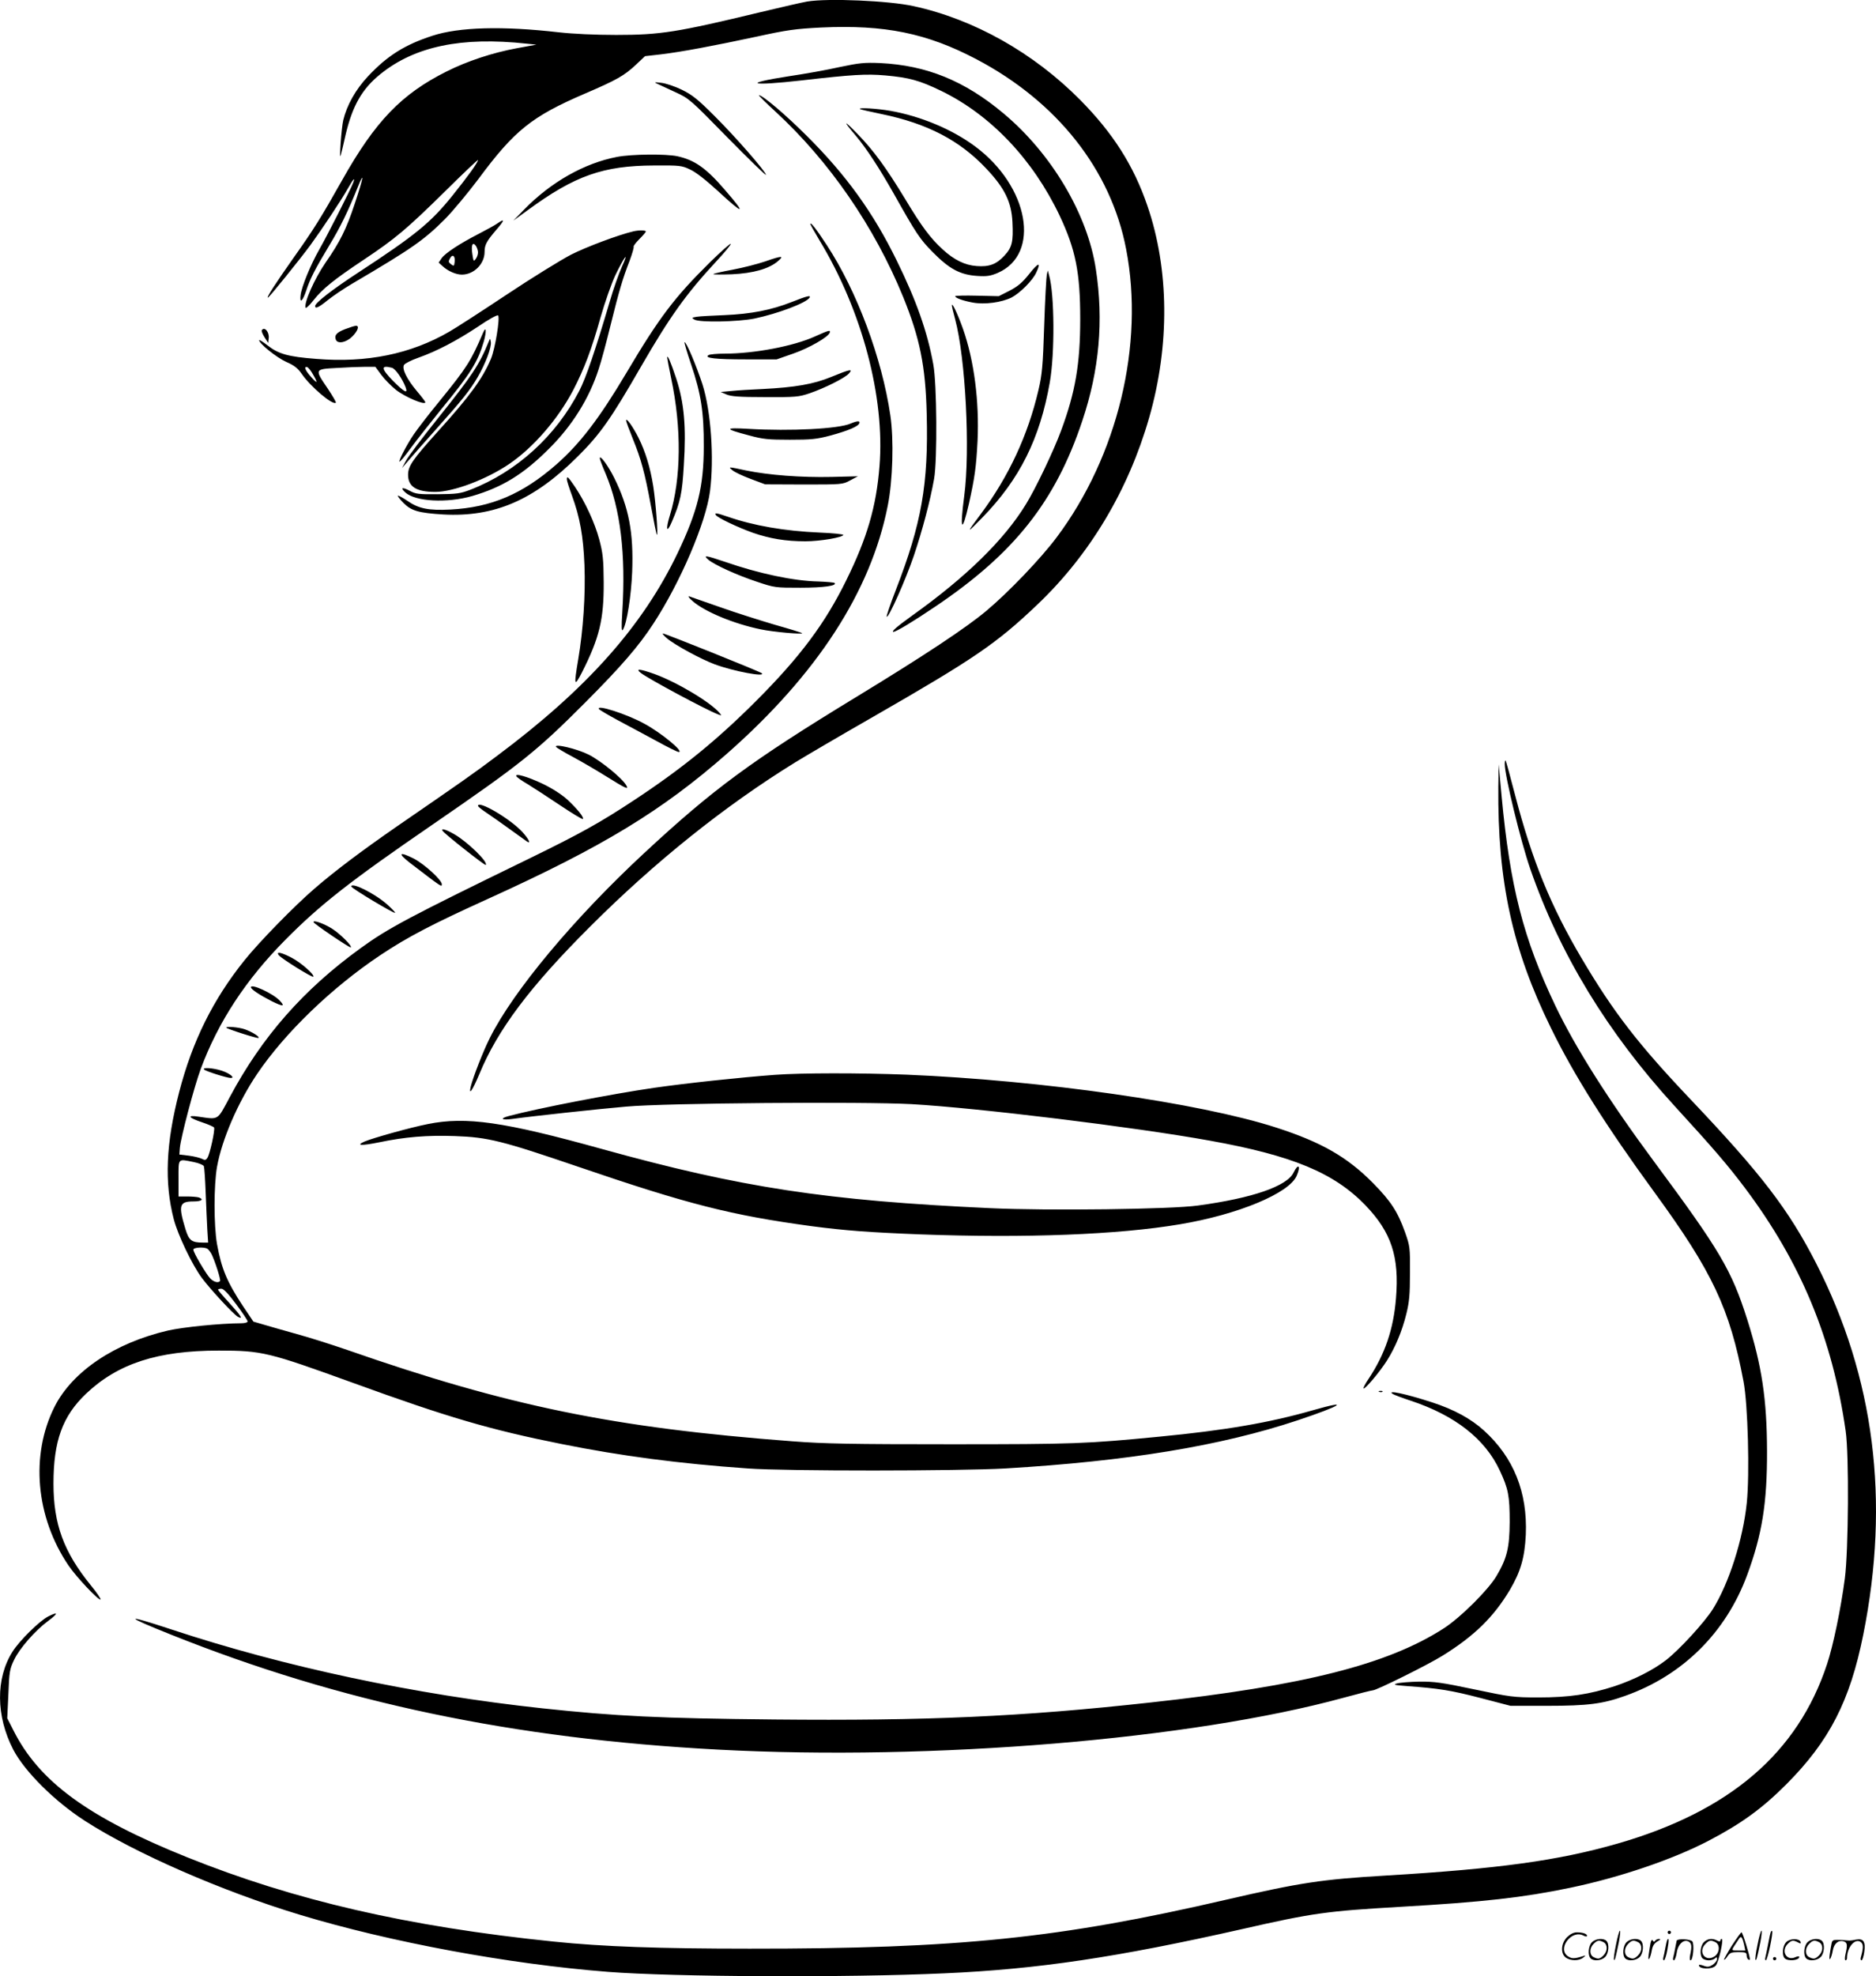 <svg version="1.0" xmlns="http://www.w3.org/2000/svg"
  viewBox="0 0 1140.131 1200.463"
 preserveAspectRatio="xMidYMid meet">
<g transform="translate(-0.498,1200.816) scale(0.1,-0.1)"
fill="#000000" stroke="none">
<path d="M4911 11999 c-29 -5 -156 -34 -281 -64 -511 -123 -611 -139 -880
-139 -127 0 -260 6 -350 16 -340 39 -605 32 -767 -21 -169 -55 -275 -122 -392
-247 -75 -80 -128 -175 -150 -266 -11 -47 -26 -252 -15 -213 3 11 17 68 30
127 42 176 100 277 212 367 209 168 492 227 887 184 l60 -6 -120 -22 c-147
-27 -303 -79 -426 -141 -274 -137 -433 -302 -634 -659 -130 -231 -174 -301
-294 -470 -114 -162 -168 -245 -158 -245 7 0 192 229 259 320 72 99 186 270
227 343 34 60 47 73 32 34 -16 -42 -162 -329 -207 -407 -51 -90 -105 -220
-112 -274 -7 -55 12 -39 34 27 23 71 54 131 140 274 68 112 114 207 174 356
43 108 32 49 -20 -105 -50 -151 -89 -230 -177 -356 -67 -98 -131 -242 -121
-273 2 -6 24 14 48 45 56 71 128 128 305 246 192 128 259 184 493 414 111 110
202 196 202 192 0 -14 -62 -100 -156 -217 -131 -163 -225 -240 -574 -468 -159
-104 -260 -183 -260 -202 0 -19 23 -8 77 36 31 25 99 71 152 102 362 213 432
262 562 392 47 48 137 156 201 241 220 297 325 381 649 520 193 83 237 108
309 175 l55 52 97 11 c125 15 322 52 583 108 183 40 233 47 390 55 387 18 643
-34 945 -193 490 -258 817 -672 909 -1153 112 -579 -51 -1257 -423 -1752 -95
-127 -291 -332 -426 -445 -121 -102 -379 -273 -790 -523 -639 -389 -870 -559
-1290 -949 -425 -394 -795 -837 -937 -1121 -40 -78 -104 -243 -117 -297 -14
-59 11 -23 52 75 111 270 308 532 672 895 394 394 817 733 1246 998 60 37 273
162 474 277 618 355 751 446 999 682 319 303 554 696 680 1136 126 439 122
902 -11 1288 -83 243 -209 441 -408 642 -283 286 -645 490 -1013 570 -149 33
-520 49 -646 28z M5109 11601 c-75 -17 -214 -42 -310 -56 -290 -45 -236 -61
81 -25 306 35 388 40 505 30 145 -13 208 -30 340 -94 301 -146 558 -417 720
-758 97 -206 125 -345 125 -628 0 -273 -30 -445 -116 -677 -44 -120 -155 -353
-214 -448 -132 -216 -363 -442 -691 -676 -93 -67 -130 -99 -114 -99 16 0 122
64 255 154 480 323 730 639 893 1129 103 307 130 608 82 920 -50 333 -269 702
-561 946 -237 199 -468 292 -749 306 -96 4 -127 1 -246 -24z M4000 11499 c14
-6 63 -29 110 -51 83 -38 90 -44 317 -276 128 -130 233 -232 233 -226 0 19
-186 232 -314 359 -100 100 -134 127 -197 158 -41 20 -97 39 -125 42 -42 5
-46 4 -24 -6z M4717 11331 c328 -302 602 -699 777 -1127 101 -249 136 -418
143 -711 11 -426 -31 -664 -187 -1067 -34 -87 -59 -161 -56 -164 11 -10 116
226 165 371 51 151 99 331 123 467 20 114 17 578 -5 695 -36 198 -103 388
-222 630 -143 292 -308 521 -549 760 -124 124 -266 245 -289 245 -4 0 41 -45
100 -99z M5231 11346 c2 -3 62 -16 133 -31 276 -57 473 -159 634 -330 113
-119 154 -204 160 -325 6 -122 -2 -154 -49 -205 -48 -52 -92 -69 -168 -63 -72
5 -137 37 -207 101 -75 69 -127 138 -229 308 -115 189 -190 292 -287 392 -87
90 -93 86 -13 -8 65 -77 144 -198 230 -350 140 -249 160 -279 240 -360 100
-101 165 -136 269 -143 59 -4 81 0 124 18 264 114 191 526 -137 769 -140 104
-330 183 -515 216 -82 14 -195 21 -185 11z M3755 11055 c-199 -38 -402 -153
-565 -320 l-65 -67 88 64 c285 209 458 270 767 271 157 1 168 0 220 -25 35
-16 97 -65 170 -132 158 -146 172 -143 42 7 -115 134 -185 183 -290 206 -70
15 -279 13 -367 -4z M3025 10649 c-16 -11 -66 -38 -110 -61 -115 -59 -202
-116 -225 -147 l-19 -28 22 -20 c34 -32 83 -53 119 -53 73 0 138 65 138 138 0
42 11 64 72 135 52 60 53 71 3 36z m-115 -174 c0 -12 -6 -30 -14 -40 -12 -17
-14 -14 -20 28 -9 56 1 79 21 52 7 -11 13 -28 13 -40z m-142 -59 c-3 -25 -5
-26 -22 -13 -16 12 -17 17 -6 36 15 29 33 14 28 -23z M4930 10647 c0 -4 25
-47 55 -98 259 -427 399 -954 365 -1373 -19 -244 -75 -436 -202 -693 -128
-261 -280 -465 -548 -733 -237 -237 -450 -411 -745 -605 -203 -134 -326 -202
-625 -348 -740 -360 -866 -427 -1034 -549 -348 -252 -598 -537 -794 -903 -78
-146 -65 -138 -191 -120 -73 11 -61 -7 24 -35 36 -12 67 -26 71 -31 7 -13 -26
-165 -41 -185 -9 -14 -16 -14 -33 -5 -12 6 -48 15 -79 19 l-58 7 3 40 c6 65
87 372 127 480 106 286 275 543 514 784 213 215 393 356 896 701 537 369 631
444 930 744 215 216 321 338 411 476 164 251 319 613 344 804 26 201 6 487
-46 650 -37 113 -100 263 -109 255 -2 -3 16 -63 40 -134 61 -180 78 -292 77
-500 0 -242 -37 -391 -158 -645 -213 -445 -552 -826 -1099 -1234 -142 -107
-217 -159 -605 -426 -211 -146 -377 -270 -504 -380 -122 -105 -337 -325 -425
-435 -192 -239 -317 -492 -397 -800 -81 -313 -91 -549 -33 -773 25 -96 112
-278 171 -357 53 -71 193 -222 219 -236 34 -18 20 5 -51 83 -39 42 -70 79 -70
82 0 3 9 6 20 6 14 0 42 -30 90 -94 39 -52 70 -99 70 -105 0 -6 -17 -11 -37
-11 -134 -1 -351 -23 -446 -44 -324 -75 -582 -248 -691 -464 -147 -293 -114
-669 85 -963 48 -71 185 -216 195 -207 3 4 -23 42 -59 86 -165 203 -227 372
-227 618 0 259 55 410 198 546 193 183 435 262 807 262 263 0 301 -10 815
-196 575 -209 834 -285 1270 -372 359 -72 714 -119 1130 -148 232 -17 1284
-16 1565 0 744 44 1309 137 1775 292 268 89 329 129 92 61 -261 -75 -535 -122
-932 -160 -443 -43 -516 -46 -1265 -46 -606 0 -770 3 -965 18 -1084 82 -1728
214 -2705 555 -93 32 -231 76 -305 96 -74 21 -164 46 -200 57 l-65 19 -62 92
c-98 148 -132 229 -159 378 -20 113 -20 359 0 471 30 166 127 391 244 564 169
250 455 525 747 720 166 111 318 190 660 345 696 316 1054 534 1447 879 547
481 875 985 978 1506 31 154 38 402 16 550 -51 347 -202 753 -386 1034 -64 98
-100 144 -100 128z m-3747 -5698 c31 -6 58 -18 61 -25 3 -8 8 -80 11 -161 3
-82 8 -183 10 -225 l5 -78 -34 0 c-66 0 -83 13 -104 82 -44 145 -38 168 49
168 48 0 65 12 33 24 -9 3 -40 6 -70 6 l-54 0 0 110 c0 125 -6 119 93 99z m83
-527 c6 -4 17 -18 24 -31 20 -39 59 -159 52 -165 -12 -13 -39 -5 -60 17 -26
28 -102 157 -102 174 0 14 67 18 86 5z M3855 10603 c-93 -22 -285 -94 -380
-142 -63 -33 -240 -142 -393 -244 -152 -101 -308 -202 -347 -224 -235 -136
-501 -190 -807 -165 -172 13 -231 30 -297 82 -28 22 -51 36 -51 32 0 -21 105
-105 164 -132 49 -21 71 -39 94 -72 54 -79 190 -194 208 -176 3 3 -20 42 -50
87 -80 117 -80 117 57 124 61 4 139 7 172 7 l61 0 37 -50 c20 -27 60 -67 87
-89 57 -45 180 -97 180 -76 0 3 -23 34 -52 68 -61 73 -91 134 -78 158 5 9 44
29 87 44 113 40 233 103 363 189 64 44 117 73 122 68 13 -13 -18 -205 -44
-265 -51 -120 -128 -226 -323 -441 -152 -169 -180 -209 -180 -262 0 -72 50
-104 165 -104 110 0 312 76 450 170 147 100 296 272 389 449 67 130 111 245
166 442 26 91 66 204 89 254 54 112 88 157 41 54 -19 -42 -53 -138 -75 -215
-87 -294 -143 -459 -184 -539 -142 -275 -381 -493 -663 -602 -60 -23 -83 -26
-198 -27 -117 -1 -134 1 -172 22 -44 23 -57 18 -25 -11 61 -56 254 -66 407
-22 182 53 311 132 465 286 142 140 246 307 303 484 15 44 47 163 72 265 53
214 74 285 116 393 16 43 27 81 25 86 -3 4 13 25 34 46 22 22 40 43 40 47 0 8
-41 9 -75 1z m-1948 -869 c32 -55 28 -60 -12 -15 -35 39 -46 66 -22 59 6 -3
22 -22 34 -44z m480 40 c21 -6 62 -64 83 -118 16 -43 -7 -31 -77 39 -73 75
-75 97 -6 79z M4319 10414 c-214 -211 -308 -335 -506 -669 -165 -278 -285
-435 -430 -561 -203 -177 -393 -258 -639 -271 -134 -7 -195 5 -265 54 -28 19
-53 32 -56 30 -2 -3 13 -23 35 -45 47 -47 92 -60 241 -69 310 -17 550 86 817
352 137 136 202 229 384 545 175 303 275 443 456 638 53 57 94 106 90 109 -3
3 -60 -47 -127 -113z M4655 10420 c-44 -15 -133 -38 -197 -50 -65 -12 -118
-24 -118 -27 0 -3 51 -3 113 -1 129 6 225 33 279 79 41 35 26 35 -77 -1z
M6260 10344 c-43 -54 -70 -76 -120 -102 l-65 -33 -133 3 c-72 2 -132 0 -132
-3 0 -11 48 -28 108 -39 73 -13 174 1 235 31 51 27 128 103 150 152 31 66 13
62 -43 -9z M6367 10340 c-3 -14 -11 -153 -16 -310 -8 -247 -13 -299 -35 -392
-64 -274 -180 -523 -350 -752 -91 -121 -90 -124 9 -22 227 233 350 479 410
821 31 175 29 534 -4 650 l-8 30 -6 -25z M4815 10173 c-122 -48 -244 -72 -405
-79 -74 -3 -151 -7 -170 -10 -31 -5 -33 -7 -15 -17 31 -19 265 -14 365 6 143
30 315 95 335 127 10 17 -16 10 -110 -27z M5790 10153 c0 -7 9 -45 20 -85 63
-235 92 -794 55 -1073 -28 -211 -14 -233 29 -45 35 158 44 223 52 380 11 241
-21 488 -88 679 -32 90 -67 165 -68 144z M2103 10009 c-52 -20 -67 -37 -57
-64 11 -28 63 -18 100 19 34 34 45 66 22 65 -7 0 -36 -9 -65 -20z M1596 10002
c-3 -5 5 -24 17 -43 l22 -34 3 28 c5 38 -26 74 -42 49z M2940 9985 c-73 -170
-95 -206 -265 -415 -65 -79 -134 -169 -155 -200 -43 -63 -93 -160 -87 -166 3
-3 34 35 69 83 35 48 120 155 187 238 175 213 220 285 256 408 18 64 15 99 -5
52z M4957 9964 c-130 -59 -369 -104 -547 -104 -47 0 -92 -4 -99 -9 -29 -18 41
-26 229 -26 l185 0 100 35 c96 33 215 101 223 128 5 17 -4 15 -91 -24z M2976
9935 c-57 -141 -101 -208 -312 -471 -93 -116 -180 -231 -192 -255 l-24 -44 39
45 c21 25 94 108 163 185 163 182 212 243 259 324 47 81 84 180 79 212 -4 23
-5 23 -12 4z M4060 9835 c0 -5 11 -62 24 -125 64 -302 61 -609 -8 -833 -27
-87 -19 -112 12 -39 52 121 63 172 73 345 15 232 2 378 -46 525 -33 100 -55
151 -55 127z M5058 9719 c-109 -45 -222 -64 -418 -74 -69 -3 -154 -8 -190 -12
l-65 -6 35 -15 c28 -12 77 -16 235 -16 186 -1 205 1 270 23 91 31 215 93 239
120 27 30 8 27 -106 -20z M3810 9454 c0 -6 18 -55 40 -109 52 -128 73 -205
111 -410 17 -93 33 -172 36 -175 9 -8 -7 198 -22 295 -18 113 -48 211 -90 295
-34 67 -74 123 -75 104z M5174 9435 c-73 -32 -365 -47 -619 -32 -150 9 -150 0
3 -40 84 -23 117 -26 247 -26 130 0 163 3 249 26 106 29 168 55 174 75 5 15
-14 14 -54 -3z M3650 9224 c0 -5 16 -48 36 -94 90 -214 123 -488 101 -840 -6
-94 -5 -120 4 -107 24 39 50 206 56 352 9 237 -20 391 -109 570 -36 73 -88
144 -88 119z M4457 9151 c13 -11 62 -34 110 -52 l88 -33 235 -1 c232 0 236 0
282 25 l47 25 -160 -4 c-184 -4 -382 11 -518 39 -113 24 -112 24 -84 1z M3450
9096 c0 -8 14 -52 31 -98 48 -131 69 -246 76 -423 7 -179 -8 -397 -38 -573
-27 -160 -24 -169 22 -80 107 211 134 323 133 548 -1 142 -5 178 -27 261 -27
101 -85 227 -149 322 -41 60 -48 66 -48 43z M4355 8880 c10 -17 133 -75 225
-108 104 -36 200 -52 320 -52 89 0 230 24 230 39 0 4 -65 11 -144 14 -212 9
-402 42 -560 97 -67 23 -80 24 -71 10z M4310 8608 c37 -31 172 -93 296 -134
107 -36 112 -36 264 -36 141 0 224 12 207 29 -4 3 -48 7 -99 9 -150 3 -361 48
-566 119 -118 40 -137 43 -102 13z M4214 8357 c73 -64 249 -138 415 -172 75
-16 260 -32 251 -23 -3 3 -77 26 -166 51 -88 26 -237 73 -330 106 -93 32 -178
62 -189 66 -12 4 -4 -8 19 -28z M4058 8131 c46 -40 211 -129 290 -158 116 -43
315 -80 286 -54 -11 10 -587 241 -600 241 -5 -1 6 -14 24 -29z M3900 7920 c50
-38 393 -222 468 -251 23 -9 24 -8 11 7 -53 65 -261 189 -397 238 -90 32 -118
34 -82 6z M3645 7701 c3 -5 54 -35 113 -67 59 -31 164 -88 233 -125 69 -38
131 -69 139 -69 35 0 -108 118 -211 173 -106 58 -293 118 -274 88z M3384 7471
c4 -5 50 -33 103 -61 54 -29 143 -81 199 -116 122 -76 141 -85 126 -58 -24 44
-153 149 -229 188 -72 36 -212 69 -199 47z M9150 7367 c0 -71 97 -470 155
-637 180 -519 470 -995 876 -1439 239 -261 324 -360 428 -498 341 -454 533
-917 613 -1478 21 -145 17 -726 -5 -895 -25 -189 -71 -408 -108 -520 -178
-540 -592 -895 -1274 -1091 -359 -103 -721 -153 -1408 -194 -389 -23 -520 -43
-967 -146 -1014 -235 -1632 -299 -2900 -298 -546 0 -891 12 -1191 43 -886 91
-1575 250 -2229 513 -599 241 -897 458 -1054 771 l-37 73 7 147 c5 135 8 152
35 208 33 69 128 178 207 236 62 46 63 59 0 27 -53 -27 -174 -146 -217 -214
-103 -162 -101 -392 5 -596 70 -133 251 -313 434 -431 303 -196 833 -428 1310
-572 549 -166 1268 -299 1870 -346 399 -31 1449 -36 2043 -9 568 25 1050 97
1812 269 430 98 514 109 960 135 504 29 746 56 1034 116 302 63 625 173 841
286 197 103 323 194 471 342 262 263 387 506 468 910 163 813 68 1561 -286
2254 -168 328 -333 543 -764 997 -318 335 -468 529 -662 857 -188 318 -300
593 -403 987 -30 115 -56 212 -59 214 -3 3 -5 -7 -5 -21z M9111 7230 c-5 -576
85 -988 319 -1465 139 -285 335 -596 630 -1000 352 -482 458 -707 541 -1148
27 -140 38 -564 20 -738 -23 -222 -108 -488 -206 -645 -51 -81 -205 -249 -287
-312 -80 -61 -192 -117 -308 -156 -157 -51 -278 -69 -465 -69 -153 0 -170 3
-390 49 -199 42 -244 48 -335 47 -58 -1 -118 -6 -135 -11 -25 -8 -16 -10 60
-16 194 -14 269 -26 446 -72 l184 -48 225 0 c245 0 337 12 473 61 349 124 611
384 740 733 91 246 122 437 121 755 -1 313 -31 515 -120 797 -96 302 -166 420
-565 958 -275 371 -480 694 -602 950 -194 407 -275 723 -326 1272 l-18 193 -2
-135z M3144 7292 c3 -6 34 -28 69 -48 34 -21 122 -78 195 -127 73 -49 136 -87
139 -84 9 9 -33 61 -94 118 -37 33 -92 68 -150 96 -93 44 -173 67 -159 45z
M2910 7113 c0 -5 24 -24 53 -43 28 -19 93 -64 142 -100 50 -36 96 -69 103 -74
26 -16 10 16 -29 59 -74 80 -269 194 -269 158z M2695 6961 c10 -17 257 -212
262 -207 17 16 -109 139 -190 186 -52 30 -84 39 -72 21z M2496 6767 c196 -150
194 -149 194 -130 0 26 -107 123 -171 156 -88 44 -99 33 -23 -26z M2140 6623
c1 -11 260 -166 266 -160 3 2 -19 25 -48 51 -77 68 -219 138 -218 109z M1910
6407 c0 -9 222 -159 227 -154 9 9 -63 81 -114 114 -48 30 -113 54 -113 40z
M1700 6205 c17 -21 202 -136 209 -130 10 11 -74 85 -129 114 -64 34 -101 42
-80 16z M1530 6011 c0 -12 51 -46 127 -85 69 -34 83 -33 48 4 -42 44 -175 105
-175 81z M1380 5766 c0 -7 191 -68 196 -63 8 8 -39 37 -84 53 -35 12 -112 19
-112 10z M1246 5511 c11 -11 139 -51 161 -51 29 0 -6 28 -54 44 -51 17 -123
22 -107 7z M4715 5479 c-215 -16 -533 -50 -736 -79 -255 -37 -705 -124 -881
-171 -58 -15 -45 -27 20 -18 130 18 519 60 692 75 242 22 1436 31 1734 15 406
-23 1356 -139 1815 -222 500 -90 753 -195 943 -391 159 -165 208 -313 187
-567 -15 -186 -66 -337 -166 -488 -20 -29 -34 -56 -31 -59 8 -7 99 101 142
169 50 79 92 178 118 284 18 72 22 118 22 248 1 155 0 163 -30 248 -45 126
-87 189 -194 298 -157 159 -314 249 -590 338 -465 150 -1426 287 -2245 321
-286 11 -639 11 -800 -1z M2605 5180 c-106 -21 -332 -84 -384 -106 -57 -25
-21 -27 88 -5 158 33 292 44 461 38 200 -7 285 -28 748 -186 670 -229 932
-295 1417 -361 205 -27 354 -38 660 -50 643 -24 1207 -2 1580 61 354 59 667
189 711 296 26 60 9 77 -19 19 -39 -83 -249 -156 -582 -201 -162 -23 -913 -32
-1260 -16 -1001 46 -1515 125 -2360 359 -598 166 -827 199 -1060 152z M8388
3553 c7 -3 16 -2 19 1 4 3 -2 6 -13 5 -11 0 -14 -3 -6 -6z M8470 3540 c8 -5
58 -24 110 -41 268 -89 451 -232 540 -424 52 -111 60 -154 60 -312 -1 -156
-16 -220 -80 -328 -50 -85 -218 -252 -320 -318 -341 -220 -852 -349 -1785
-451 -783 -86 -1358 -112 -2285 -103 -700 7 -961 20 -1410 68 -773 83 -1567
252 -2253 479 -291 96 -292 84 -4 -31 1032 -413 2081 -633 3327 -699 1301 -69
2875 62 3800 315 91 25 171 45 178 45 22 0 335 155 423 210 194 120 312 236
410 400 66 112 90 196 97 335 11 259 -74 470 -255 634 -80 72 -181 127 -313
170 -163 53 -282 78 -240 51z M9826 194 c-10 -47 -15 -88 -12 -91 5 -6 9 7 30
110 7 37 10 67 6 67 -4 0 -15 -39 -24 -86z M10140 270 c0 -5 5 -10 10 -10 6 0
10 5 10 10 0 6 -4 10 -10 10 -5 0 -10 -4 -10 -10z M10686 194 c-10 -47 -15
-88 -12 -91 5 -6 9 7 30 110 7 37 10 67 6 67 -4 0 -15 -39 -24 -86z M10766
269 c-3 -8 -10 -41 -16 -74 -6 -33 -14 -68 -16 -77 -3 -10 -1 -18 3 -18 10 0
46 171 38 178 -2 3 -7 -1 -9 -9z M9529 241 c-38 -38 -41 -101 -7 -125 29 -20
79 -20 104 0 18 14 18 15 1 10 -53 -17 -69 -17 -92 -2 -69 45 21 166 94 126
12 -6 21 -7 21 -1 0 12 -25 21 -62 21 -19 0 -39 -10 -59 -29z M10530 189 c-28
-45 -49 -83 -47 -85 2 -3 12 7 21 21 14 21 24 25 66 25 43 0 50 -3 50 -19 0
-11 5 -23 10 -26 6 -3 10 -3 10 1 0 20 -44 164 -51 164 -4 0 -30 -37 -59 -81z
m75 4 l7 -33 -42 0 c-42 0 -42 0 -28 23 8 12 21 32 29 44 15 25 22 18 34 -34z
M9680 210 c-22 -22 -27 -79 -8 -98 19 -19 66 -14 88 8 22 22 27 79 8 98 -19
19 -66 14 -88 -8z m71 0 c25 -14 25 -54 -1 -80 -23 -23 -33 -24 -61 -10 -25
14 -25 54 1 80 23 23 33 24 61 10z M9890 210 c-22 -22 -27 -79 -8 -98 19 -19
66 -14 88 8 22 22 27 79 8 98 -19 19 -66 14 -88 -8z m71 0 c25 -14 25 -54 -1
-80 -23 -23 -33 -24 -61 -10 -25 14 -25 54 1 80 23 23 33 24 61 10z M10036
204 c-3 -16 -8 -47 -11 -69 -8 -51 10 -26 19 27 5 27 15 42 34 53 18 10 22 14
10 15 -9 0 -20 -5 -24 -11 -5 -8 -9 -8 -14 1 -5 8 -10 3 -14 -16z M10137 223
c-2 -4 -7 -26 -11 -48 -4 -22 -9 -48 -12 -57 -3 -10 -1 -18 4 -18 4 0 14 28
20 62 11 58 10 81 -1 61z M10195 220 c-1 -3 -5 -23 -9 -45 -4 -22 -9 -48 -12
-57 -3 -10 -1 -18 4 -18 5 0 13 20 17 45 7 53 44 87 74 68 17 -11 19 -28 8
-80 -4 -18 -3 -33 2 -33 16 0 24 99 11 115 -12 14 -87 18 -95 5z M10360 210
c-22 -22 -27 -79 -8 -98 7 -7 24 -12 38 -12 14 0 31 5 38 12 9 9 12 8 12 -5 0
-9 -12 -24 -26 -34 -21 -13 -32 -15 -55 -6 -16 6 -29 8 -29 3 0 -24 81 -27
102 -2 18 19 50 162 37 162 -5 0 -9 -5 -9 -10 0 -7 -6 -7 -19 0 -30 16 -59 12
-81 -10z m71 0 c29 -16 25 -65 -6 -86 -56 -37 -103 28 -55 76 23 23 33 24 61
10z M10861 211 c-23 -23 -28 -80 -9 -99 19 -19 88 -13 88 9 0 5 -11 4 -24 -2
-54 -25 -89 38 -46 81 23 23 33 24 62 9 16 -9 19 -8 16 3 -8 22 -64 22 -87 -1z
M10990 210 c-22 -22 -27 -79 -8 -98 19 -19 66 -14 88 8 22 22 27 79 8 98 -19
19 -66 14 -88 -8z m71 0 c25 -14 25 -54 -1 -80 -23 -23 -33 -24 -61 -10 -25
14 -25 54 1 80 23 23 33 24 61 10z M11136 201 c-3 -14 -8 -44 -11 -66 -8 -51
10 -26 19 27 8 41 35 63 66 53 22 -7 24 -21 11 -77 -5 -22 -5 -38 0 -38 5 0 9
6 9 13 0 68 51 125 85 97 15 -13 15 -35 -1 -92 -3 -10 -1 -18 4 -18 6 0 13 23
17 50 9 63 -5 84 -49 76 -17 -4 -35 -6 -41 -6 -101 8 -104 7 -109 -19z M10780
110 c0 -5 5 -10 10 -10 6 0 10 5 10 10 0 6 -4 10 -10 10 -5 0 -10 -4 -10 -10z"/>
</g>
</svg>

